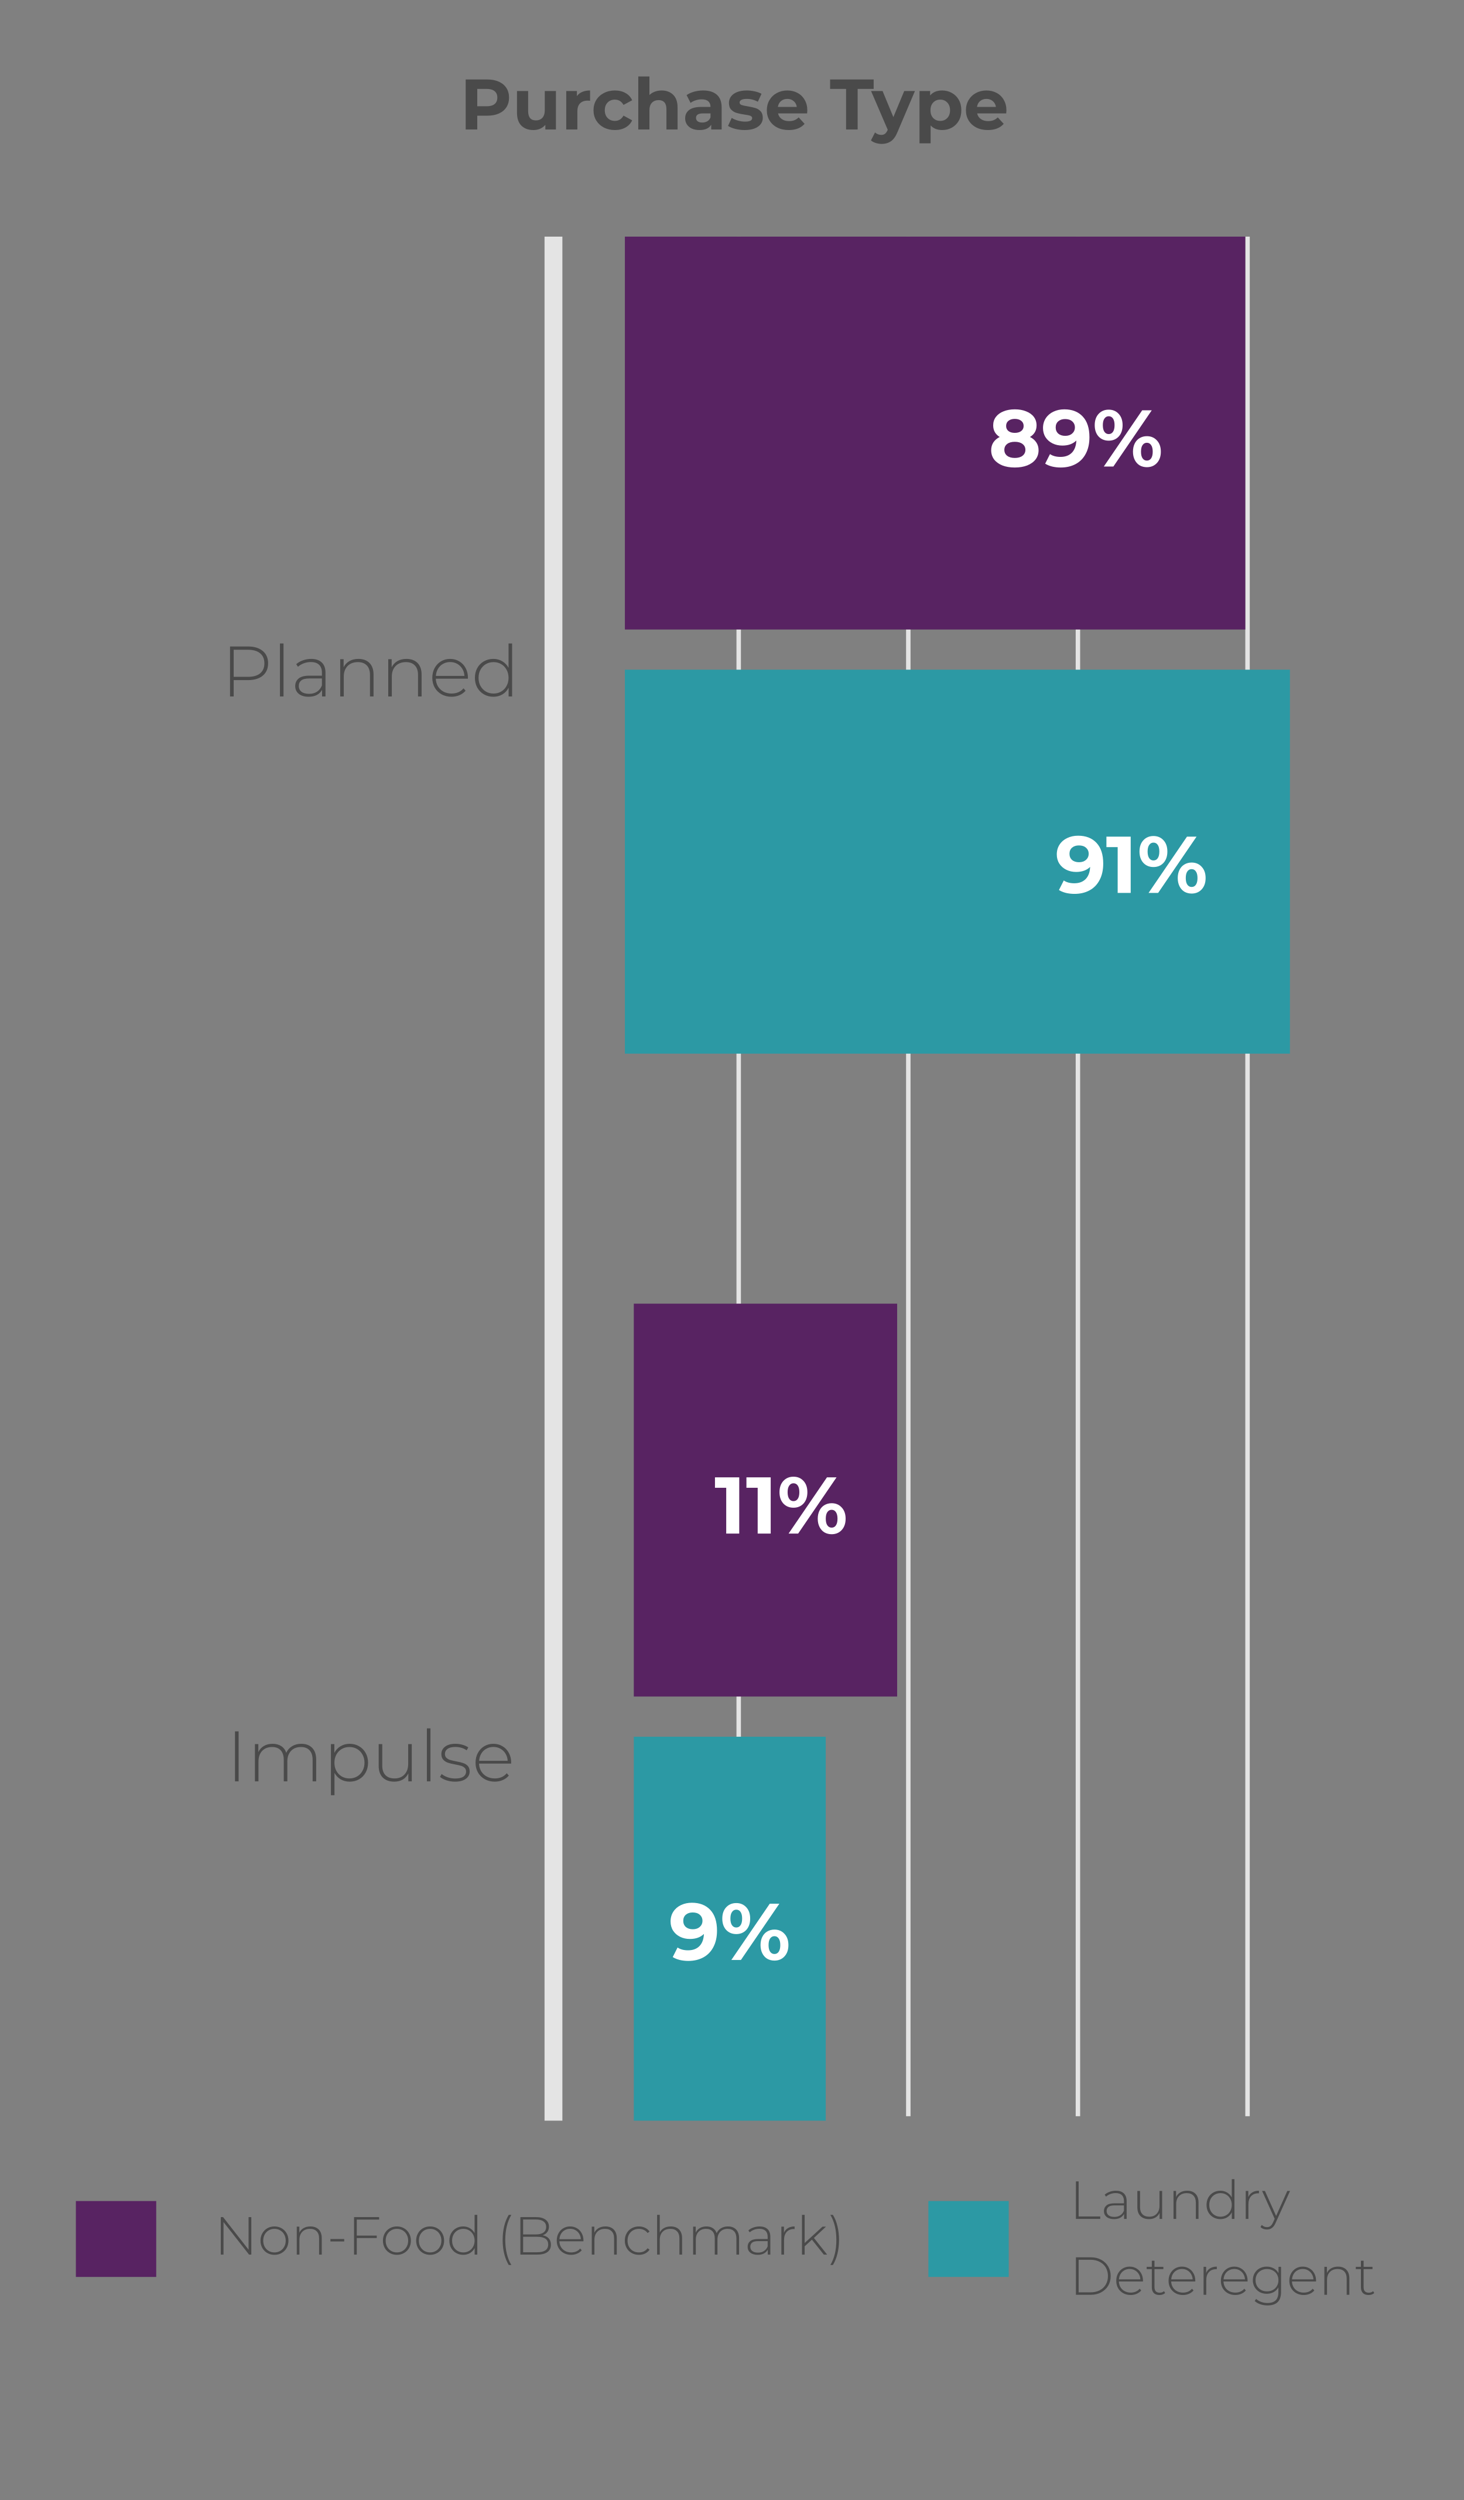 <svg width="328" height="560" viewBox="0 0 328 560" fill="none" xmlns="http://www.w3.org/2000/svg">
<rect x="0" y="0" width="328" height="560" fill="#808080" stroke="none"/>
<g clip-path="url(#clip0_28_340)">
<path d="M109.184 17.8C110.176 17.8 111.034 17.965 111.76 18.296C112.496 18.627 113.061 19.096 113.456 19.704C113.85 20.312 114.048 21.032 114.048 21.864C114.048 22.685 113.85 23.405 113.456 24.024C113.061 24.632 112.496 25.101 111.76 25.432C111.034 25.752 110.176 25.912 109.184 25.912H106.928V29H104.336V17.8H109.184ZM109.04 23.8C109.818 23.8 110.41 23.635 110.816 23.304C111.221 22.963 111.424 22.483 111.424 21.864C111.424 21.235 111.221 20.755 110.816 20.424C110.41 20.083 109.818 19.912 109.04 19.912H106.928V23.8H109.04ZM124.551 20.392V29H122.183V27.976C121.852 28.349 121.457 28.637 120.999 28.84C120.54 29.032 120.044 29.128 119.511 29.128C118.38 29.128 117.484 28.803 116.823 28.152C116.161 27.501 115.831 26.536 115.831 25.256V20.392H118.327V24.888C118.327 26.275 118.908 26.968 120.071 26.968C120.668 26.968 121.148 26.776 121.511 26.392C121.873 25.997 122.055 25.416 122.055 24.648V20.392H124.551ZM129.247 21.528C129.546 21.112 129.946 20.797 130.447 20.584C130.959 20.371 131.546 20.264 132.207 20.264V22.568C131.93 22.547 131.743 22.536 131.647 22.536C130.932 22.536 130.372 22.739 129.967 23.144C129.562 23.539 129.359 24.136 129.359 24.936V29H126.863V20.392H129.247V21.528ZM137.773 29.128C136.856 29.128 136.029 28.941 135.293 28.568C134.568 28.184 133.997 27.656 133.581 26.984C133.176 26.312 132.973 25.549 132.973 24.696C132.973 23.843 133.176 23.08 133.581 22.408C133.997 21.736 134.568 21.213 135.293 20.84C136.029 20.456 136.856 20.264 137.773 20.264C138.68 20.264 139.469 20.456 140.141 20.84C140.824 21.213 141.32 21.752 141.629 22.456L139.693 23.496C139.245 22.707 138.6 22.312 137.757 22.312C137.106 22.312 136.568 22.525 136.141 22.952C135.714 23.379 135.501 23.96 135.501 24.696C135.501 25.432 135.714 26.013 136.141 26.44C136.568 26.867 137.106 27.08 137.757 27.08C138.61 27.08 139.256 26.685 139.693 25.896L141.629 26.952C141.32 27.635 140.824 28.168 140.141 28.552C139.469 28.936 138.68 29.128 137.773 29.128ZM148.236 20.264C149.302 20.264 150.161 20.584 150.812 21.224C151.473 21.864 151.804 22.813 151.804 24.072V29H149.308V24.456C149.308 23.773 149.158 23.267 148.86 22.936C148.561 22.595 148.129 22.424 147.564 22.424C146.934 22.424 146.433 22.621 146.06 23.016C145.686 23.4 145.5 23.976 145.5 24.744V29H143.004V17.128H145.5V21.288C145.83 20.957 146.23 20.707 146.7 20.536C147.169 20.355 147.681 20.264 148.236 20.264ZM157.538 20.264C158.871 20.264 159.895 20.584 160.61 21.224C161.325 21.853 161.682 22.808 161.682 24.088V29H159.346V27.928C158.877 28.728 158.002 29.128 156.722 29.128C156.061 29.128 155.485 29.016 154.994 28.792C154.514 28.568 154.146 28.259 153.89 27.864C153.634 27.469 153.506 27.021 153.506 26.52C153.506 25.72 153.805 25.091 154.402 24.632C155.01 24.173 155.943 23.944 157.202 23.944H159.186C159.186 23.4 159.021 22.984 158.69 22.696C158.359 22.397 157.863 22.248 157.202 22.248C156.743 22.248 156.29 22.323 155.842 22.472C155.405 22.611 155.031 22.803 154.722 23.048L153.826 21.304C154.295 20.973 154.855 20.717 155.506 20.536C156.167 20.355 156.845 20.264 157.538 20.264ZM157.346 27.448C157.773 27.448 158.151 27.352 158.482 27.16C158.813 26.957 159.047 26.664 159.186 26.28V25.4H157.474C156.45 25.4 155.938 25.736 155.938 26.408C155.938 26.728 156.061 26.984 156.306 27.176C156.562 27.357 156.909 27.448 157.346 27.448ZM166.837 29.128C166.122 29.128 165.424 29.043 164.741 28.872C164.058 28.691 163.514 28.467 163.109 28.2L163.941 26.408C164.325 26.653 164.789 26.856 165.333 27.016C165.877 27.165 166.41 27.24 166.933 27.24C167.989 27.24 168.517 26.979 168.517 26.456C168.517 26.211 168.373 26.035 168.085 25.928C167.797 25.821 167.354 25.731 166.757 25.656C166.053 25.549 165.472 25.427 165.013 25.288C164.554 25.149 164.154 24.904 163.813 24.552C163.482 24.2 163.317 23.699 163.317 23.048C163.317 22.504 163.472 22.024 163.781 21.608C164.101 21.181 164.56 20.851 165.157 20.616C165.765 20.381 166.48 20.264 167.301 20.264C167.909 20.264 168.512 20.333 169.109 20.472C169.717 20.6 170.218 20.781 170.613 21.016L169.781 22.792C169.024 22.365 168.197 22.152 167.301 22.152C166.768 22.152 166.368 22.227 166.101 22.376C165.834 22.525 165.701 22.717 165.701 22.952C165.701 23.219 165.845 23.405 166.133 23.512C166.421 23.619 166.88 23.72 167.509 23.816C168.213 23.933 168.789 24.061 169.237 24.2C169.685 24.328 170.074 24.568 170.405 24.92C170.736 25.272 170.901 25.763 170.901 26.392C170.901 26.925 170.741 27.4 170.421 27.816C170.101 28.232 169.632 28.557 169.013 28.792C168.405 29.016 167.68 29.128 166.837 29.128ZM180.873 24.728C180.873 24.76 180.857 24.984 180.825 25.4H174.313C174.43 25.933 174.708 26.355 175.145 26.664C175.582 26.973 176.126 27.128 176.777 27.128C177.225 27.128 177.62 27.064 177.961 26.936C178.313 26.797 178.638 26.584 178.937 26.296L180.265 27.736C179.454 28.664 178.27 29.128 176.713 29.128C175.742 29.128 174.884 28.941 174.137 28.568C173.39 28.184 172.814 27.656 172.409 26.984C172.004 26.312 171.801 25.549 171.801 24.696C171.801 23.853 171.998 23.096 172.393 22.424C172.798 21.741 173.348 21.213 174.041 20.84C174.745 20.456 175.529 20.264 176.393 20.264C177.236 20.264 177.998 20.445 178.681 20.808C179.364 21.171 179.897 21.693 180.281 22.376C180.676 23.048 180.873 23.832 180.873 24.728ZM176.409 22.152C175.844 22.152 175.369 22.312 174.985 22.632C174.601 22.952 174.366 23.389 174.281 23.944H178.521C178.436 23.4 178.201 22.968 177.817 22.648C177.433 22.317 176.964 22.152 176.409 22.152ZM189.562 19.912H185.978V17.8H195.738V19.912H192.154V29H189.562V19.912ZM204.985 20.392L201.097 29.528C200.702 30.52 200.212 31.219 199.625 31.624C199.049 32.029 198.35 32.232 197.529 32.232C197.081 32.232 196.638 32.163 196.201 32.024C195.764 31.885 195.406 31.693 195.129 31.448L196.041 29.672C196.233 29.843 196.452 29.976 196.697 30.072C196.953 30.168 197.204 30.216 197.449 30.216C197.79 30.216 198.068 30.131 198.281 29.96C198.494 29.8 198.686 29.528 198.857 29.144L198.889 29.064L195.161 20.392H197.737L200.153 26.232L202.585 20.392H204.985ZM211.092 20.264C211.892 20.264 212.617 20.451 213.268 20.824C213.929 21.187 214.446 21.704 214.82 22.376C215.193 23.037 215.38 23.811 215.38 24.696C215.38 25.581 215.193 26.36 214.82 27.032C214.446 27.693 213.929 28.211 213.268 28.584C212.617 28.947 211.892 29.128 211.092 29.128C209.993 29.128 209.129 28.781 208.5 28.088V32.104H206.004V20.392H208.388V21.384C209.006 20.637 209.908 20.264 211.092 20.264ZM210.66 27.08C211.3 27.08 211.822 26.867 212.228 26.44C212.644 26.003 212.852 25.421 212.852 24.696C212.852 23.971 212.644 23.395 212.228 22.968C211.822 22.531 211.3 22.312 210.66 22.312C210.02 22.312 209.492 22.531 209.076 22.968C208.67 23.395 208.468 23.971 208.468 24.696C208.468 25.421 208.67 26.003 209.076 26.44C209.492 26.867 210.02 27.08 210.66 27.08ZM225.482 24.728C225.482 24.76 225.466 24.984 225.434 25.4H218.922C219.04 25.933 219.317 26.355 219.754 26.664C220.192 26.973 220.736 27.128 221.386 27.128C221.834 27.128 222.229 27.064 222.57 26.936C222.922 26.797 223.248 26.584 223.546 26.296L224.874 27.736C224.064 28.664 222.88 29.128 221.322 29.128C220.352 29.128 219.493 28.941 218.746 28.568C218 28.184 217.424 27.656 217.018 26.984C216.613 26.312 216.41 25.549 216.41 24.696C216.41 23.853 216.608 23.096 217.002 22.424C217.408 21.741 217.957 21.213 218.65 20.84C219.354 20.456 220.138 20.264 221.002 20.264C221.845 20.264 222.608 20.445 223.29 20.808C223.973 21.171 224.506 21.693 224.89 22.376C225.285 23.048 225.482 23.832 225.482 24.728ZM221.018 22.152C220.453 22.152 219.978 22.312 219.594 22.632C219.21 22.952 218.976 23.389 218.89 23.944H223.13C223.045 23.4 222.81 22.968 222.426 22.648C222.042 22.317 221.573 22.152 221.018 22.152Z" fill="#4A4A4A"/>
<path d="M55.554 144.8C56.962 144.8 58.066 145.136 58.866 145.808C59.666 146.469 60.066 147.392 60.066 148.576C60.066 149.749 59.666 150.672 58.866 151.344C58.066 152.005 56.962 152.336 55.554 152.336L52.354 152.336L52.354 156L51.538 156L51.538 144.8L55.554 144.8ZM55.554 151.6C56.749 151.6 57.661 151.339 58.29 150.816C58.919 150.293 59.234 149.547 59.234 148.576C59.234 147.605 58.919 146.859 58.29 146.336C57.661 145.803 56.749 145.536 55.554 145.536L52.354 145.536L52.354 151.6L55.554 151.6ZM62.719 144.128L63.519 144.128L63.519 156L62.719 156L62.719 144.128ZM69.707 147.584C70.742 147.584 71.537 147.851 72.091 148.384C72.646 148.907 72.923 149.68 72.923 150.704L72.923 156L72.155 156L72.155 154.512C71.889 155.003 71.499 155.387 70.987 155.664C70.475 155.931 69.862 156.064 69.147 156.064C68.219 156.064 67.483 155.845 66.939 155.408C66.406 154.971 66.139 154.395 66.139 153.68C66.139 152.987 66.385 152.427 66.875 152C67.377 151.563 68.171 151.344 69.259 151.344L72.123 151.344L72.123 150.672C72.123 149.893 71.91 149.301 71.483 148.896C71.067 148.491 70.454 148.288 69.643 148.288C69.089 148.288 68.555 148.384 68.043 148.576C67.542 148.768 67.115 149.024 66.763 149.344L66.363 148.768C66.779 148.395 67.281 148.107 67.867 147.904C68.454 147.691 69.067 147.584 69.707 147.584ZM69.259 155.408C69.953 155.408 70.539 155.248 71.019 154.928C71.51 154.608 71.878 154.144 72.123 153.536L72.123 151.968L69.275 151.968C68.454 151.968 67.857 152.117 67.483 152.416C67.121 152.715 66.939 153.125 66.939 153.648C66.939 154.192 67.142 154.624 67.547 154.944C67.953 155.253 68.523 155.408 69.259 155.408ZM80.299 147.584C81.345 147.584 82.171 147.888 82.779 148.496C83.387 149.104 83.691 149.979 83.691 151.12L83.691 156L82.891 156L82.891 151.184C82.891 150.245 82.651 149.531 82.171 149.04C81.702 148.549 81.041 148.304 80.187 148.304C79.206 148.304 78.433 148.597 77.867 149.184C77.302 149.771 77.019 150.56 77.019 151.552L77.019 156L76.219 156L76.219 147.648L76.987 147.648L76.987 149.456C77.275 148.869 77.702 148.411 78.267 148.08C78.843 147.749 79.521 147.584 80.299 147.584ZM91.065 147.584C92.11 147.584 92.937 147.888 93.545 148.496C94.153 149.104 94.457 149.979 94.457 151.12L94.457 156L93.657 156L93.657 151.184C93.657 150.245 93.417 149.531 92.937 149.04C92.468 148.549 91.806 148.304 90.953 148.304C89.972 148.304 89.198 148.597 88.633 149.184C88.068 149.771 87.785 150.56 87.785 151.552L87.785 156L86.985 156L86.985 147.648L87.753 147.648L87.753 149.456C88.041 148.869 88.468 148.411 89.033 148.08C89.609 147.749 90.286 147.584 91.065 147.584ZM104.822 152.016L97.638 152.016C97.66 152.667 97.825 153.248 98.134 153.76C98.444 154.261 98.86 154.651 99.382 154.928C99.916 155.205 100.513 155.344 101.174 155.344C101.718 155.344 102.22 155.248 102.678 155.056C103.148 154.853 103.537 154.56 103.846 154.176L104.31 154.704C103.948 155.141 103.489 155.477 102.934 155.712C102.39 155.947 101.798 156.064 101.158 156.064C100.326 156.064 99.585 155.883 98.934 155.52C98.284 155.157 97.772 154.656 97.398 154.016C97.036 153.376 96.854 152.645 96.854 151.824C96.854 151.013 97.025 150.288 97.366 149.648C97.718 148.997 98.198 148.491 98.806 148.128C99.414 147.765 100.097 147.584 100.854 147.584C101.612 147.584 102.289 147.765 102.886 148.128C103.494 148.48 103.969 148.976 104.31 149.616C104.662 150.256 104.838 150.981 104.838 151.792L104.822 152.016ZM100.854 148.288C100.268 148.288 99.74 148.421 99.27 148.688C98.801 148.944 98.422 149.312 98.134 149.792C97.857 150.261 97.697 150.795 97.654 151.392L104.054 151.392C104.022 150.795 103.862 150.261 103.574 149.792C103.286 149.323 102.908 148.955 102.438 148.688C101.969 148.421 101.441 148.288 100.854 148.288ZM114.737 144.128L114.737 156L113.953 156L113.953 154.032C113.623 154.683 113.159 155.184 112.561 155.536C111.964 155.888 111.287 156.064 110.529 156.064C109.751 156.064 109.047 155.883 108.417 155.52C107.788 155.157 107.292 154.656 106.929 154.016C106.577 153.376 106.401 152.645 106.401 151.824C106.401 151.003 106.577 150.272 106.929 149.632C107.292 148.981 107.788 148.48 108.417 148.128C109.047 147.765 109.751 147.584 110.529 147.584C111.276 147.584 111.943 147.76 112.529 148.112C113.127 148.464 113.596 148.955 113.937 149.584L113.937 144.128L114.737 144.128ZM110.577 155.344C111.217 155.344 111.788 155.195 112.289 154.896C112.801 154.597 113.201 154.181 113.489 153.648C113.788 153.115 113.937 152.507 113.937 151.824C113.937 151.141 113.788 150.533 113.489 150C113.201 149.467 112.801 149.051 112.289 148.752C111.788 148.453 111.217 148.304 110.577 148.304C109.937 148.304 109.361 148.453 108.849 148.752C108.348 149.051 107.948 149.467 107.649 150C107.361 150.533 107.217 151.141 107.217 151.824C107.217 152.507 107.361 153.115 107.649 153.648C107.948 154.181 108.348 154.597 108.849 154.896C109.361 155.195 109.937 155.344 110.577 155.344Z" fill="#4A4A4A"/>
<path d="M52.647 387.8L53.463 387.8L53.463 399L52.647 399L52.647 387.8ZM67.51 390.584C68.545 390.584 69.355 390.888 69.942 391.496C70.539 392.104 70.838 392.979 70.838 394.12L70.838 399L70.038 399L70.038 394.184C70.038 393.245 69.809 392.531 69.35 392.04C68.891 391.549 68.251 391.304 67.43 391.304C66.491 391.304 65.745 391.597 65.19 392.184C64.646 392.771 64.374 393.56 64.374 394.552L64.374 399L63.574 399L63.574 394.184C63.574 393.245 63.345 392.531 62.886 392.04C62.427 391.549 61.787 391.304 60.966 391.304C60.027 391.304 59.281 391.597 58.726 392.184C58.182 392.771 57.91 393.56 57.91 394.552L57.91 399L57.11 399L57.11 390.648L57.878 390.648L57.878 392.44C58.155 391.853 58.566 391.4 59.11 391.08C59.665 390.749 60.321 390.584 61.078 390.584C61.835 390.584 62.475 390.755 62.998 391.096C63.531 391.437 63.91 391.939 64.134 392.6C64.411 391.981 64.843 391.491 65.43 391.128C66.027 390.765 66.721 390.584 67.51 390.584ZM78.333 390.584C79.112 390.584 79.816 390.765 80.445 391.128C81.075 391.491 81.565 391.992 81.917 392.632C82.28 393.272 82.461 394.003 82.461 394.824C82.461 395.645 82.28 396.381 81.917 397.032C81.565 397.672 81.075 398.173 80.445 398.536C79.816 398.888 79.112 399.064 78.333 399.064C77.597 399.064 76.931 398.893 76.333 398.552C75.736 398.2 75.272 397.715 74.941 397.096L74.941 402.104L74.141 402.104L74.141 390.648L74.909 390.648L74.909 392.616C75.24 391.976 75.704 391.48 76.301 391.128C76.909 390.765 77.587 390.584 78.333 390.584ZM78.285 398.344C78.925 398.344 79.501 398.195 80.013 397.896C80.525 397.597 80.925 397.181 81.213 396.648C81.512 396.115 81.661 395.507 81.661 394.824C81.661 394.141 81.512 393.533 81.213 393C80.925 392.467 80.525 392.051 80.013 391.752C79.501 391.453 78.925 391.304 78.285 391.304C77.645 391.304 77.069 391.453 76.557 391.752C76.056 392.051 75.656 392.467 75.357 393C75.069 393.533 74.925 394.141 74.925 394.824C74.925 395.507 75.069 396.115 75.357 396.648C75.656 397.181 76.056 397.597 76.557 397.896C77.069 398.195 77.645 398.344 78.285 398.344ZM92.25 390.648L92.25 399L91.482 399L91.482 397.208C91.205 397.795 90.794 398.253 90.25 398.584C89.706 398.904 89.066 399.064 88.33 399.064C87.242 399.064 86.389 398.76 85.77 398.152C85.151 397.544 84.842 396.669 84.842 395.528L84.842 390.648L85.642 390.648L85.642 395.464C85.642 396.403 85.882 397.117 86.362 397.608C86.842 398.099 87.519 398.344 88.394 398.344C89.333 398.344 90.074 398.051 90.618 397.464C91.173 396.877 91.45 396.088 91.45 395.096L91.45 390.648L92.25 390.648ZM95.641 387.128L96.441 387.128L96.441 399L95.641 399L95.641 387.128ZM101.925 399.064C101.253 399.064 100.613 398.963 100.005 398.76C99.397 398.557 98.922 398.301 98.581 397.992L98.949 397.352C99.29 397.64 99.728 397.88 100.261 398.072C100.805 398.264 101.371 398.36 101.957 398.36C102.8 398.36 103.419 398.221 103.813 397.944C104.219 397.667 104.421 397.283 104.421 396.792C104.421 396.44 104.309 396.163 104.085 395.96C103.872 395.757 103.605 395.608 103.285 395.512C102.965 395.416 102.523 395.315 101.957 395.208C101.296 395.091 100.763 394.963 100.357 394.824C99.952 394.685 99.605 394.461 99.317 394.152C99.029 393.843 98.885 393.416 98.885 392.872C98.885 392.211 99.157 391.667 99.701 391.24C100.256 390.803 101.04 390.584 102.053 390.584C102.587 390.584 103.115 390.659 103.637 390.808C104.16 390.957 104.587 391.155 104.917 391.4L104.549 392.04C104.208 391.795 103.819 391.608 103.381 391.48C102.944 391.352 102.496 391.288 102.037 391.288C101.259 391.288 100.672 391.432 100.277 391.72C99.882 392.008 99.685 392.387 99.685 392.856C99.685 393.229 99.797 393.523 100.021 393.736C100.245 393.939 100.517 394.093 100.837 394.2C101.168 394.296 101.627 394.403 102.213 394.52C102.864 394.637 103.387 394.765 103.781 394.904C104.187 395.032 104.528 395.245 104.805 395.544C105.083 395.843 105.221 396.253 105.221 396.776C105.221 397.469 104.933 398.024 104.357 398.44C103.781 398.856 102.971 399.064 101.925 399.064ZM114.51 395.016L107.326 395.016C107.347 395.667 107.512 396.248 107.822 396.76C108.131 397.261 108.547 397.651 109.07 397.928C109.603 398.205 110.2 398.344 110.862 398.344C111.406 398.344 111.907 398.248 112.366 398.056C112.835 397.853 113.224 397.56 113.534 397.176L113.998 397.704C113.635 398.141 113.176 398.477 112.622 398.712C112.078 398.947 111.486 399.064 110.846 399.064C110.014 399.064 109.272 398.883 108.622 398.52C107.971 398.157 107.459 397.656 107.086 397.016C106.723 396.376 106.542 395.645 106.542 394.824C106.542 394.013 106.712 393.288 107.054 392.648C107.406 391.997 107.886 391.491 108.494 391.128C109.102 390.765 109.784 390.584 110.542 390.584C111.299 390.584 111.976 390.765 112.574 391.128C113.182 391.48 113.656 391.976 113.998 392.616C114.35 393.256 114.526 393.981 114.526 394.792L114.51 395.016ZM110.542 391.288C109.955 391.288 109.427 391.421 108.958 391.688C108.488 391.944 108.11 392.312 107.822 392.792C107.544 393.261 107.384 393.795 107.342 394.392L113.742 394.392C113.71 393.795 113.55 393.261 113.262 392.792C112.974 392.323 112.595 391.955 112.126 391.688C111.656 391.421 111.128 391.288 110.542 391.288Z" fill="#4A4A4A"/>
<line x1="241.5" y1="53" x2="241.5" y2="474" stroke="#E4E4E4"/>
<line x1="165.5" y1="53" x2="165.5" y2="474" stroke="#E4E4E4"/>
<line x1="279.5" y1="53" x2="279.5" y2="474" stroke="#E4E4E4"/>
<line x1="203.5" y1="53" x2="203.5" y2="474" stroke="#E4E4E4"/>
<line x1="124" y1="53" x2="124" y2="475" stroke="#E4E4E4" stroke-width="4"/>
<rect x="140" y="53" width="139" height="88" fill="#582362"/>
<rect x="140" y="150" width="149" height="86" fill="#2C99A4"/>
<path d="M230.76 97.876C231.384 98.188 231.858 98.596 232.182 99.1C232.518 99.604 232.686 100.186 232.686 100.846C232.686 101.626 232.464 102.31 232.02 102.898C231.576 103.474 230.952 103.924 230.148 104.248C229.344 104.56 228.414 104.716 227.358 104.716C226.302 104.716 225.372 104.56 224.568 104.248C223.776 103.924 223.158 103.474 222.714 102.898C222.282 102.31 222.066 101.626 222.066 100.846C222.066 100.186 222.228 99.604 222.552 99.1C222.888 98.596 223.362 98.188 223.974 97.876C223.506 97.588 223.146 97.228 222.894 96.796C222.642 96.352 222.516 95.848 222.516 95.284C222.516 94.552 222.72 93.916 223.128 93.376C223.536 92.836 224.106 92.422 224.838 92.134C225.57 91.834 226.41 91.684 227.358 91.684C228.318 91.684 229.164 91.834 229.896 92.134C230.64 92.422 231.216 92.836 231.624 93.376C232.032 93.916 232.236 94.552 232.236 95.284C232.236 95.848 232.11 96.352 231.858 96.796C231.606 97.228 231.24 97.588 230.76 97.876ZM227.358 93.826C226.77 93.826 226.296 93.97 225.936 94.258C225.588 94.534 225.414 94.918 225.414 95.41C225.414 95.89 225.588 96.268 225.936 96.544C226.284 96.82 226.758 96.958 227.358 96.958C227.958 96.958 228.438 96.82 228.798 96.544C229.158 96.268 229.338 95.89 229.338 95.41C229.338 94.918 229.158 94.534 228.798 94.258C228.438 93.97 227.958 93.826 227.358 93.826ZM227.358 102.574C228.09 102.574 228.666 102.412 229.086 102.088C229.518 101.752 229.734 101.308 229.734 100.756C229.734 100.204 229.518 99.766 229.086 99.442C228.666 99.118 228.09 98.956 227.358 98.956C226.638 98.956 226.068 99.118 225.648 99.442C225.228 99.766 225.018 100.204 225.018 100.756C225.018 101.32 225.228 101.764 225.648 102.088C226.068 102.412 226.638 102.574 227.358 102.574ZM238.448 91.684C240.212 91.684 241.592 92.224 242.588 93.304C243.584 94.372 244.082 95.914 244.082 97.93C244.082 99.358 243.812 100.582 243.272 101.602C242.744 102.622 241.994 103.396 241.022 103.924C240.05 104.452 238.928 104.716 237.656 104.716C236.984 104.716 236.342 104.644 235.73 104.5C235.118 104.344 234.596 104.128 234.164 103.852L235.244 101.71C235.856 102.13 236.642 102.34 237.602 102.34C238.67 102.34 239.516 102.028 240.14 101.404C240.764 100.768 241.1 99.856 241.148 98.668C240.392 99.424 239.348 99.802 238.016 99.802C237.212 99.802 236.48 99.64 235.82 99.316C235.16 98.992 234.638 98.536 234.254 97.948C233.87 97.348 233.678 96.658 233.678 95.878C233.678 95.038 233.888 94.3 234.308 93.664C234.728 93.028 235.298 92.542 236.018 92.206C236.75 91.858 237.56 91.684 238.448 91.684ZM238.664 97.624C239.3 97.624 239.816 97.45 240.212 97.102C240.62 96.742 240.824 96.286 240.824 95.734C240.824 95.182 240.626 94.732 240.23 94.384C239.846 94.036 239.312 93.862 238.628 93.862C238.004 93.862 237.494 94.03 237.098 94.366C236.714 94.702 236.522 95.158 236.522 95.734C236.522 96.31 236.714 96.772 237.098 97.12C237.494 97.456 238.016 97.624 238.664 97.624ZM248.397 98.704C247.473 98.704 246.717 98.392 246.129 97.768C245.553 97.132 245.265 96.286 245.265 95.23C245.265 94.174 245.553 93.334 246.129 92.71C246.717 92.074 247.473 91.756 248.397 91.756C249.321 91.756 250.071 92.074 250.647 92.71C251.223 93.334 251.511 94.174 251.511 95.23C251.511 96.286 251.223 97.132 250.647 97.768C250.071 98.392 249.321 98.704 248.397 98.704ZM255.903 91.9L258.045 91.9L249.441 104.5L247.299 104.5L255.903 91.9ZM248.397 97.228C248.805 97.228 249.123 97.06 249.351 96.724C249.591 96.388 249.711 95.89 249.711 95.23C249.711 94.57 249.591 94.072 249.351 93.736C249.123 93.4 248.805 93.232 248.397 93.232C248.001 93.232 247.683 93.406 247.443 93.754C247.203 94.09 247.083 94.582 247.083 95.23C247.083 95.878 247.203 96.376 247.443 96.724C247.683 97.06 248.001 97.228 248.397 97.228ZM256.947 104.644C256.347 104.644 255.807 104.506 255.327 104.23C254.859 103.942 254.493 103.534 254.229 103.006C253.965 102.478 253.833 101.866 253.833 101.17C253.833 100.474 253.965 99.862 254.229 99.334C254.493 98.806 254.859 98.404 255.327 98.128C255.807 97.84 256.347 97.696 256.947 97.696C257.871 97.696 258.621 98.014 259.197 98.65C259.785 99.274 260.079 100.114 260.079 101.17C260.079 102.226 259.785 103.072 259.197 103.708C258.621 104.332 257.871 104.644 256.947 104.644ZM256.947 103.168C257.355 103.168 257.673 103 257.901 102.664C258.141 102.316 258.261 101.818 258.261 101.17C258.261 100.522 258.141 100.03 257.901 99.694C257.673 99.346 257.355 99.172 256.947 99.172C256.551 99.172 256.233 99.34 255.993 99.676C255.753 100.012 255.633 100.51 255.633 101.17C255.633 101.83 255.753 102.328 255.993 102.664C256.233 103 256.551 103.168 256.947 103.168Z" fill="white"/>
<path d="M241.536 187.184C243.3 187.184 244.68 187.724 245.676 188.804C246.672 189.872 247.17 191.414 247.17 193.43C247.17 194.858 246.9 196.082 246.36 197.102C245.832 198.122 245.082 198.896 244.11 199.424C243.138 199.952 242.016 200.216 240.744 200.216C240.072 200.216 239.43 200.144 238.818 200C238.206 199.844 237.684 199.628 237.252 199.352L238.332 197.21C238.944 197.63 239.73 197.84 240.69 197.84C241.758 197.84 242.604 197.528 243.228 196.904C243.852 196.268 244.188 195.356 244.236 194.168C243.48 194.924 242.436 195.302 241.104 195.302C240.3 195.302 239.568 195.14 238.908 194.816C238.248 194.492 237.726 194.036 237.342 193.448C236.958 192.848 236.766 192.158 236.766 191.378C236.766 190.538 236.976 189.8 237.396 189.164C237.816 188.528 238.386 188.042 239.106 187.706C239.838 187.358 240.648 187.184 241.536 187.184ZM241.752 193.124C242.388 193.124 242.904 192.95 243.3 192.602C243.708 192.242 243.912 191.786 243.912 191.234C243.912 190.682 243.714 190.232 243.318 189.884C242.934 189.536 242.4 189.362 241.716 189.362C241.092 189.362 240.582 189.53 240.186 189.866C239.802 190.202 239.61 190.658 239.61 191.234C239.61 191.81 239.802 192.272 240.186 192.62C240.582 192.956 241.104 193.124 241.752 193.124ZM253.323 187.4L253.323 200L250.407 200L250.407 189.74L247.887 189.74L247.887 187.4L253.323 187.4ZM258.428 194.204C257.504 194.204 256.748 193.892 256.16 193.268C255.584 192.632 255.296 191.786 255.296 190.73C255.296 189.674 255.584 188.834 256.16 188.21C256.748 187.574 257.504 187.256 258.428 187.256C259.352 187.256 260.102 187.574 260.678 188.21C261.254 188.834 261.542 189.674 261.542 190.73C261.542 191.786 261.254 192.632 260.678 193.268C260.102 193.892 259.352 194.204 258.428 194.204ZM265.934 187.4L268.076 187.4L259.472 200L257.33 200L265.934 187.4ZM258.428 192.728C258.836 192.728 259.154 192.56 259.382 192.224C259.622 191.888 259.742 191.39 259.742 190.73C259.742 190.07 259.622 189.572 259.382 189.236C259.154 188.9 258.836 188.732 258.428 188.732C258.032 188.732 257.714 188.906 257.474 189.254C257.234 189.59 257.114 190.082 257.114 190.73C257.114 191.378 257.234 191.876 257.474 192.224C257.714 192.56 258.032 192.728 258.428 192.728ZM266.978 200.144C266.378 200.144 265.838 200.006 265.358 199.73C264.89 199.442 264.524 199.034 264.26 198.506C263.996 197.978 263.864 197.366 263.864 196.67C263.864 195.974 263.996 195.362 264.26 194.834C264.524 194.306 264.89 193.904 265.358 193.628C265.838 193.34 266.378 193.196 266.978 193.196C267.902 193.196 268.652 193.514 269.228 194.15C269.816 194.774 270.11 195.614 270.11 196.67C270.11 197.726 269.816 198.572 269.228 199.208C268.652 199.832 267.902 200.144 266.978 200.144ZM266.978 198.668C267.386 198.668 267.704 198.5 267.932 198.164C268.172 197.816 268.292 197.318 268.292 196.67C268.292 196.022 268.172 195.53 267.932 195.194C267.704 194.846 267.386 194.672 266.978 194.672C266.582 194.672 266.264 194.84 266.024 195.176C265.784 195.512 265.664 196.01 265.664 196.67C265.664 197.33 265.784 197.828 266.024 198.164C266.264 198.5 266.582 198.668 266.978 198.668Z" fill="white"/>
<rect x="142" y="292" width="59" height="88" fill="#582362"/>
<rect x="142" y="389" width="43" height="86" fill="#2C99A4"/>
<path d="M165.621 330.9L165.621 343.5L162.705 343.5L162.705 333.24L160.185 333.24L160.185 330.9L165.621 330.9ZM172.669 330.9L172.669 343.5L169.753 343.5L169.753 333.24L167.233 333.24L167.233 330.9L172.669 330.9ZM177.774 337.704C176.85 337.704 176.094 337.392 175.506 336.768C174.93 336.132 174.642 335.286 174.642 334.23C174.642 333.174 174.93 332.334 175.506 331.71C176.094 331.074 176.85 330.756 177.774 330.756C178.698 330.756 179.448 331.074 180.024 331.71C180.6 332.334 180.888 333.174 180.888 334.23C180.888 335.286 180.6 336.132 180.024 336.768C179.448 337.392 178.698 337.704 177.774 337.704ZM185.28 330.9L187.422 330.9L178.818 343.5L176.676 343.5L185.28 330.9ZM177.774 336.228C178.182 336.228 178.5 336.06 178.728 335.724C178.968 335.388 179.088 334.89 179.088 334.23C179.088 333.57 178.968 333.072 178.728 332.736C178.5 332.4 178.182 332.232 177.774 332.232C177.378 332.232 177.06 332.406 176.82 332.754C176.58 333.09 176.46 333.582 176.46 334.23C176.46 334.878 176.58 335.376 176.82 335.724C177.06 336.06 177.378 336.228 177.774 336.228ZM186.324 343.644C185.724 343.644 185.184 343.506 184.704 343.23C184.236 342.942 183.87 342.534 183.606 342.006C183.342 341.478 183.21 340.866 183.21 340.17C183.21 339.474 183.342 338.862 183.606 338.334C183.87 337.806 184.236 337.404 184.704 337.128C185.184 336.84 185.724 336.696 186.324 336.696C187.248 336.696 187.998 337.014 188.574 337.65C189.162 338.274 189.456 339.114 189.456 340.17C189.456 341.226 189.162 342.072 188.574 342.708C187.998 343.332 187.248 343.644 186.324 343.644ZM186.324 342.168C186.732 342.168 187.05 342 187.278 341.664C187.518 341.316 187.638 340.818 187.638 340.17C187.638 339.522 187.518 339.03 187.278 338.694C187.05 338.346 186.732 338.172 186.324 338.172C185.928 338.172 185.61 338.34 185.37 338.676C185.13 339.012 185.01 339.51 185.01 340.17C185.01 340.83 185.13 341.328 185.37 341.664C185.61 342 185.928 342.168 186.324 342.168Z" fill="white"/>
<path d="M155.007 426.184C156.771 426.184 158.151 426.724 159.147 427.804C160.143 428.872 160.641 430.414 160.641 432.43C160.641 433.858 160.371 435.082 159.831 436.102C159.303 437.122 158.553 437.896 157.581 438.424C156.609 438.952 155.487 439.216 154.215 439.216C153.543 439.216 152.901 439.144 152.289 439C151.677 438.844 151.155 438.628 150.723 438.352L151.803 436.21C152.415 436.63 153.201 436.84 154.161 436.84C155.229 436.84 156.075 436.528 156.699 435.904C157.323 435.268 157.659 434.356 157.707 433.168C156.951 433.924 155.907 434.302 154.575 434.302C153.771 434.302 153.039 434.14 152.379 433.816C151.719 433.492 151.197 433.036 150.813 432.448C150.429 431.848 150.237 431.158 150.237 430.378C150.237 429.538 150.447 428.8 150.867 428.164C151.287 427.528 151.857 427.042 152.577 426.706C153.309 426.358 154.119 426.184 155.007 426.184ZM155.223 432.124C155.859 432.124 156.375 431.95 156.771 431.602C157.179 431.242 157.383 430.786 157.383 430.234C157.383 429.682 157.185 429.232 156.789 428.884C156.405 428.536 155.871 428.362 155.187 428.362C154.563 428.362 154.053 428.53 153.657 428.866C153.273 429.202 153.081 429.658 153.081 430.234C153.081 430.81 153.273 431.272 153.657 431.62C154.053 431.956 154.575 432.124 155.223 432.124ZM164.956 433.204C164.032 433.204 163.276 432.892 162.688 432.268C162.112 431.632 161.824 430.786 161.824 429.73C161.824 428.674 162.112 427.834 162.688 427.21C163.276 426.574 164.032 426.256 164.956 426.256C165.88 426.256 166.63 426.574 167.206 427.21C167.782 427.834 168.07 428.674 168.07 429.73C168.07 430.786 167.782 431.632 167.206 432.268C166.63 432.892 165.88 433.204 164.956 433.204ZM172.462 426.4H174.604L166 439H163.858L172.462 426.4ZM164.956 431.728C165.364 431.728 165.682 431.56 165.91 431.224C166.15 430.888 166.27 430.39 166.27 429.73C166.27 429.07 166.15 428.572 165.91 428.236C165.682 427.9 165.364 427.732 164.956 427.732C164.56 427.732 164.242 427.906 164.002 428.254C163.762 428.59 163.642 429.082 163.642 429.73C163.642 430.378 163.762 430.876 164.002 431.224C164.242 431.56 164.56 431.728 164.956 431.728ZM173.506 439.144C172.906 439.144 172.366 439.006 171.886 438.73C171.418 438.442 171.052 438.034 170.788 437.506C170.524 436.978 170.392 436.366 170.392 435.67C170.392 434.974 170.524 434.362 170.788 433.834C171.052 433.306 171.418 432.904 171.886 432.628C172.366 432.34 172.906 432.196 173.506 432.196C174.43 432.196 175.18 432.514 175.756 433.15C176.344 433.774 176.638 434.614 176.638 435.67C176.638 436.726 176.344 437.572 175.756 438.208C175.18 438.832 174.43 439.144 173.506 439.144ZM173.506 437.668C173.914 437.668 174.232 437.5 174.46 437.164C174.7 436.816 174.82 436.318 174.82 435.67C174.82 435.022 174.7 434.53 174.46 434.194C174.232 433.846 173.914 433.672 173.506 433.672C173.11 433.672 172.792 433.84 172.552 434.176C172.312 434.512 172.192 435.01 172.192 435.67C172.192 436.33 172.312 436.828 172.552 437.164C172.792 437.5 173.11 437.668 173.506 437.668Z" fill="white"/>
<path d="M241.053 488.6H241.665V496.448H246.501V497H241.053V488.6ZM250.005 490.688C250.781 490.688 251.377 490.888 251.793 491.288C252.209 491.68 252.417 492.26 252.417 493.028V497H251.841V495.884C251.641 496.252 251.349 496.54 250.965 496.748C250.581 496.948 250.121 497.048 249.585 497.048C248.889 497.048 248.337 496.884 247.929 496.556C247.529 496.228 247.329 495.796 247.329 495.26C247.329 494.74 247.513 494.32 247.881 494C248.257 493.672 248.853 493.508 249.669 493.508H251.817V493.004C251.817 492.42 251.657 491.976 251.337 491.672C251.025 491.368 250.565 491.216 249.957 491.216C249.541 491.216 249.141 491.288 248.757 491.432C248.381 491.576 248.061 491.768 247.797 492.008L247.497 491.576C247.809 491.296 248.185 491.08 248.625 490.928C249.065 490.768 249.525 490.688 250.005 490.688ZM249.669 496.556C250.189 496.556 250.629 496.436 250.989 496.196C251.357 495.956 251.633 495.608 251.817 495.152V493.976H249.681C249.065 493.976 248.617 494.088 248.337 494.312C248.065 494.536 247.929 494.844 247.929 495.236C247.929 495.644 248.081 495.968 248.385 496.208C248.689 496.44 249.117 496.556 249.669 496.556ZM260.373 490.736V497H259.797V495.656C259.589 496.096 259.281 496.44 258.873 496.688C258.465 496.928 257.985 497.048 257.433 497.048C256.617 497.048 255.977 496.82 255.513 496.364C255.049 495.908 254.817 495.252 254.817 494.396V490.736H255.417V494.348C255.417 495.052 255.597 495.588 255.957 495.956C256.317 496.324 256.825 496.508 257.481 496.508C258.185 496.508 258.741 496.288 259.149 495.848C259.565 495.408 259.773 494.816 259.773 494.072V490.736H260.373ZM265.976 490.688C266.76 490.688 267.38 490.916 267.836 491.372C268.292 491.828 268.52 492.484 268.52 493.34V497H267.92V493.388C267.92 492.684 267.74 492.148 267.38 491.78C267.028 491.412 266.532 491.228 265.892 491.228C265.156 491.228 264.576 491.448 264.152 491.888C263.728 492.328 263.516 492.92 263.516 493.664V497H262.916V490.736H263.492V492.092C263.708 491.652 264.028 491.308 264.452 491.06C264.884 490.812 265.392 490.688 265.976 490.688ZM276.57 488.096V497H275.982V495.524C275.734 496.012 275.386 496.388 274.938 496.652C274.49 496.916 273.982 497.048 273.414 497.048C272.83 497.048 272.302 496.912 271.83 496.64C271.358 496.368 270.986 495.992 270.714 495.512C270.45 495.032 270.318 494.484 270.318 493.868C270.318 493.252 270.45 492.704 270.714 492.224C270.986 491.736 271.358 491.36 271.83 491.096C272.302 490.824 272.83 490.688 273.414 490.688C273.974 490.688 274.474 490.82 274.914 491.084C275.362 491.348 275.714 491.716 275.97 492.188V488.096H276.57ZM273.45 496.508C273.93 496.508 274.358 496.396 274.734 496.172C275.118 495.948 275.418 495.636 275.634 495.236C275.858 494.836 275.97 494.38 275.97 493.868C275.97 493.356 275.858 492.9 275.634 492.5C275.418 492.1 275.118 491.788 274.734 491.564C274.358 491.34 273.93 491.228 273.45 491.228C272.97 491.228 272.538 491.34 272.154 491.564C271.778 491.788 271.478 492.1 271.254 492.5C271.038 492.9 270.93 493.356 270.93 493.868C270.93 494.38 271.038 494.836 271.254 495.236C271.478 495.636 271.778 495.948 272.154 496.172C272.538 496.396 272.97 496.508 273.45 496.508ZM279.676 492.104C279.868 491.648 280.168 491.3 280.576 491.06C280.984 490.812 281.48 490.688 282.064 490.688V491.276L281.92 491.264C281.224 491.264 280.68 491.484 280.288 491.924C279.896 492.356 279.7 492.96 279.7 493.736V497H279.1V490.736H279.676V492.104ZM289.026 490.736L285.81 497.852C285.57 498.404 285.29 498.796 284.97 499.028C284.658 499.26 284.286 499.376 283.854 499.376C283.566 499.376 283.294 499.328 283.038 499.232C282.79 499.136 282.578 498.996 282.402 498.812L282.702 498.356C283.022 498.684 283.41 498.848 283.866 498.848C284.17 498.848 284.43 498.764 284.646 498.596C284.862 498.428 285.062 498.14 285.246 497.732L285.582 496.976L282.762 490.736H283.398L285.906 496.34L288.414 490.736H289.026ZM241.053 505.6H244.377C245.249 505.6 246.021 505.78 246.693 506.14C247.373 506.5 247.901 507 248.277 507.64C248.653 508.272 248.841 508.992 248.841 509.8C248.841 510.608 248.653 511.332 248.277 511.972C247.901 512.604 247.373 513.1 246.693 513.46C246.021 513.82 245.249 514 244.377 514H241.053V505.6ZM244.329 513.448C245.105 513.448 245.789 513.296 246.381 512.992C246.973 512.68 247.429 512.248 247.749 511.696C248.069 511.144 248.229 510.512 248.229 509.8C248.229 509.088 248.069 508.456 247.749 507.904C247.429 507.352 246.973 506.924 246.381 506.62C245.789 506.308 245.105 506.152 244.329 506.152H241.665V513.448H244.329ZM256.067 511.012H250.679C250.695 511.5 250.819 511.936 251.051 512.32C251.283 512.696 251.595 512.988 251.987 513.196C252.387 513.404 252.835 513.508 253.331 513.508C253.739 513.508 254.115 513.436 254.459 513.292C254.811 513.14 255.103 512.92 255.335 512.632L255.683 513.028C255.411 513.356 255.067 513.608 254.651 513.784C254.243 513.96 253.799 514.048 253.319 514.048C252.695 514.048 252.139 513.912 251.651 513.64C251.163 513.368 250.779 512.992 250.499 512.512C250.227 512.032 250.091 511.484 250.091 510.868C250.091 510.26 250.219 509.716 250.475 509.236C250.739 508.748 251.099 508.368 251.555 508.096C252.011 507.824 252.523 507.688 253.091 507.688C253.659 507.688 254.167 507.824 254.615 508.096C255.071 508.36 255.427 508.732 255.683 509.212C255.947 509.692 256.079 510.236 256.079 510.844L256.067 511.012ZM253.091 508.216C252.651 508.216 252.255 508.316 251.903 508.516C251.551 508.708 251.267 508.984 251.051 509.344C250.843 509.696 250.723 510.096 250.691 510.544H255.491C255.467 510.096 255.347 509.696 255.131 509.344C254.915 508.992 254.631 508.716 254.279 508.516C253.927 508.316 253.531 508.216 253.091 508.216ZM261.044 513.604C260.892 513.748 260.7 513.86 260.468 513.94C260.244 514.012 260.008 514.048 259.76 514.048C259.216 514.048 258.796 513.9 258.5 513.604C258.204 513.3 258.056 512.88 258.056 512.344V508.252H256.904V507.736H258.056V506.368H258.656V507.736H260.648V508.252H258.656V512.284C258.656 512.692 258.752 513.004 258.944 513.22C259.144 513.428 259.436 513.532 259.82 513.532C260.212 513.532 260.536 513.416 260.792 513.184L261.044 513.604ZM267.786 511.012H262.398C262.414 511.5 262.538 511.936 262.77 512.32C263.002 512.696 263.314 512.988 263.706 513.196C264.106 513.404 264.554 513.508 265.05 513.508C265.458 513.508 265.834 513.436 266.178 513.292C266.53 513.14 266.822 512.92 267.054 512.632L267.402 513.028C267.13 513.356 266.786 513.608 266.37 513.784C265.962 513.96 265.518 514.048 265.038 514.048C264.414 514.048 263.858 513.912 263.37 513.64C262.882 513.368 262.498 512.992 262.218 512.512C261.946 512.032 261.81 511.484 261.81 510.868C261.81 510.26 261.938 509.716 262.194 509.236C262.458 508.748 262.818 508.368 263.274 508.096C263.73 507.824 264.242 507.688 264.81 507.688C265.378 507.688 265.886 507.824 266.334 508.096C266.79 508.36 267.146 508.732 267.402 509.212C267.666 509.692 267.798 510.236 267.798 510.844L267.786 511.012ZM264.81 508.216C264.37 508.216 263.974 508.316 263.622 508.516C263.27 508.708 262.986 508.984 262.77 509.344C262.562 509.696 262.442 510.096 262.41 510.544H267.21C267.186 510.096 267.066 509.696 266.85 509.344C266.634 508.992 266.35 508.716 265.998 508.516C265.646 508.316 265.25 508.216 264.81 508.216ZM270.23 509.104C270.422 508.648 270.722 508.3 271.13 508.06C271.538 507.812 272.034 507.688 272.618 507.688V508.276L272.474 508.264C271.778 508.264 271.234 508.484 270.842 508.924C270.45 509.356 270.254 509.96 270.254 510.736V514H269.654V507.736H270.23V509.104ZM279.505 511.012H274.117C274.133 511.5 274.257 511.936 274.489 512.32C274.721 512.696 275.033 512.988 275.425 513.196C275.825 513.404 276.273 513.508 276.769 513.508C277.177 513.508 277.553 513.436 277.897 513.292C278.249 513.14 278.541 512.92 278.773 512.632L279.121 513.028C278.849 513.356 278.505 513.608 278.089 513.784C277.681 513.96 277.237 514.048 276.757 514.048C276.133 514.048 275.577 513.912 275.089 513.64C274.601 513.368 274.217 512.992 273.937 512.512C273.665 512.032 273.529 511.484 273.529 510.868C273.529 510.26 273.657 509.716 273.913 509.236C274.177 508.748 274.537 508.368 274.993 508.096C275.449 507.824 275.961 507.688 276.529 507.688C277.097 507.688 277.605 507.824 278.053 508.096C278.509 508.36 278.865 508.732 279.121 509.212C279.385 509.692 279.517 510.236 279.517 510.844L279.505 511.012ZM276.529 508.216C276.089 508.216 275.693 508.316 275.341 508.516C274.989 508.708 274.705 508.984 274.489 509.344C274.281 509.696 274.161 510.096 274.129 510.544H278.929C278.905 510.096 278.785 509.696 278.569 509.344C278.353 508.992 278.069 508.716 277.717 508.516C277.365 508.316 276.969 508.216 276.529 508.216ZM287.013 507.736V513.328C287.013 514.368 286.761 515.136 286.257 515.632C285.753 516.128 284.993 516.376 283.977 516.376C283.401 516.376 282.857 516.288 282.345 516.112C281.833 515.936 281.421 515.692 281.109 515.38L281.433 514.924C281.745 515.212 282.121 515.436 282.561 515.596C283.001 515.756 283.469 515.836 283.965 515.836C284.797 515.836 285.413 515.636 285.813 515.236C286.213 514.844 286.413 514.232 286.413 513.4V512.344C286.157 512.8 285.801 513.152 285.345 513.4C284.889 513.648 284.377 513.772 283.809 513.772C283.225 513.772 282.693 513.644 282.213 513.388C281.741 513.124 281.369 512.76 281.097 512.296C280.825 511.832 280.689 511.308 280.689 510.724C280.689 510.14 280.825 509.616 281.097 509.152C281.369 508.688 281.741 508.328 282.213 508.072C282.693 507.816 283.225 507.688 283.809 507.688C284.385 507.688 284.905 507.816 285.369 508.072C285.833 508.328 286.189 508.688 286.437 509.152V507.736H287.013ZM283.857 513.232C284.345 513.232 284.785 513.128 285.177 512.92C285.569 512.704 285.873 512.408 286.089 512.032C286.313 511.648 286.425 511.212 286.425 510.724C286.425 510.236 286.313 509.804 286.089 509.428C285.873 509.052 285.569 508.76 285.177 508.552C284.785 508.336 284.345 508.228 283.857 508.228C283.369 508.228 282.929 508.336 282.537 508.552C282.153 508.76 281.849 509.052 281.625 509.428C281.409 509.804 281.301 510.236 281.301 510.724C281.301 511.212 281.409 511.648 281.625 512.032C281.849 512.408 282.153 512.704 282.537 512.92C282.929 513.128 283.369 513.232 283.857 513.232ZM294.845 511.012H289.457C289.473 511.5 289.597 511.936 289.829 512.32C290.061 512.696 290.373 512.988 290.765 513.196C291.165 513.404 291.613 513.508 292.109 513.508C292.517 513.508 292.893 513.436 293.237 513.292C293.589 513.14 293.881 512.92 294.113 512.632L294.461 513.028C294.189 513.356 293.845 513.608 293.429 513.784C293.021 513.96 292.577 514.048 292.097 514.048C291.473 514.048 290.917 513.912 290.429 513.64C289.941 513.368 289.557 512.992 289.277 512.512C289.005 512.032 288.869 511.484 288.869 510.868C288.869 510.26 288.997 509.716 289.253 509.236C289.517 508.748 289.877 508.368 290.333 508.096C290.789 507.824 291.301 507.688 291.869 507.688C292.437 507.688 292.945 507.824 293.393 508.096C293.849 508.36 294.205 508.732 294.461 509.212C294.725 509.692 294.857 510.236 294.857 510.844L294.845 511.012ZM291.869 508.216C291.429 508.216 291.033 508.316 290.681 508.516C290.329 508.708 290.045 508.984 289.829 509.344C289.621 509.696 289.501 510.096 289.469 510.544H294.269C294.245 510.096 294.125 509.696 293.909 509.344C293.693 508.992 293.409 508.716 293.057 508.516C292.705 508.316 292.309 508.216 291.869 508.216ZM299.773 507.688C300.557 507.688 301.177 507.916 301.633 508.372C302.089 508.828 302.317 509.484 302.317 510.34V514H301.717V510.388C301.717 509.684 301.537 509.148 301.177 508.78C300.825 508.412 300.329 508.228 299.689 508.228C298.953 508.228 298.373 508.448 297.949 508.888C297.525 509.328 297.313 509.92 297.313 510.664V514H296.713V507.736H297.289V509.092C297.505 508.652 297.825 508.308 298.249 508.06C298.681 507.812 299.189 507.688 299.773 507.688ZM307.895 513.604C307.743 513.748 307.551 513.86 307.319 513.94C307.095 514.012 306.859 514.048 306.611 514.048C306.067 514.048 305.647 513.9 305.351 513.604C305.055 513.3 304.907 512.88 304.907 512.344V508.252H303.755V507.736H304.907V506.368H305.507V507.736H307.499V508.252H305.507V512.284C305.507 512.692 305.603 513.004 305.795 513.22C305.995 513.428 306.287 513.532 306.671 513.532C307.063 513.532 307.387 513.416 307.643 513.184L307.895 513.604Z" fill="#4A4A4A"/>
<path d="M56.304 496.6V505H55.8L50.076 497.704V505H49.464V496.6H49.98L55.692 503.896V496.6H56.304ZM61.493 505.048C60.901 505.048 60.365 504.912 59.885 504.64C59.413 504.368 59.041 503.992 58.769 503.512C58.497 503.024 58.361 502.476 58.361 501.868C58.361 501.26 58.497 500.716 58.769 500.236C59.041 499.748 59.413 499.368 59.885 499.096C60.365 498.824 60.901 498.688 61.493 498.688C62.085 498.688 62.617 498.824 63.089 499.096C63.569 499.368 63.945 499.748 64.217 500.236C64.489 500.716 64.625 501.26 64.625 501.868C64.625 502.476 64.489 503.024 64.217 503.512C63.945 503.992 63.569 504.368 63.089 504.64C62.617 504.912 62.085 505.048 61.493 505.048ZM61.493 504.508C61.973 504.508 62.401 504.396 62.777 504.172C63.161 503.948 63.461 503.636 63.677 503.236C63.901 502.836 64.013 502.38 64.013 501.868C64.013 501.356 63.901 500.9 63.677 500.5C63.461 500.1 63.161 499.788 62.777 499.564C62.401 499.34 61.973 499.228 61.493 499.228C61.013 499.228 60.581 499.34 60.197 499.564C59.821 499.788 59.521 500.1 59.297 500.5C59.081 500.9 58.973 501.356 58.973 501.868C58.973 502.38 59.081 502.836 59.297 503.236C59.521 503.636 59.821 503.948 60.197 504.172C60.581 504.396 61.013 504.508 61.493 504.508ZM69.547 498.688C70.331 498.688 70.951 498.916 71.407 499.372C71.863 499.828 72.091 500.484 72.091 501.34V505H71.491V501.388C71.491 500.684 71.311 500.148 70.951 499.78C70.599 499.412 70.103 499.228 69.463 499.228C68.727 499.228 68.147 499.448 67.723 499.888C67.299 500.328 67.087 500.92 67.087 501.664V505H66.487V498.736H67.063V500.092C67.279 499.652 67.599 499.308 68.023 499.06C68.455 498.812 68.963 498.688 69.547 498.688ZM74.033 501.508H77.117V502.048H74.033V501.508ZM79.935 497.152V500.74H84.411V501.292H79.935V505H79.323V496.6H84.939V497.152H79.935ZM88.927 505.048C88.335 505.048 87.799 504.912 87.319 504.64C86.847 504.368 86.475 503.992 86.203 503.512C85.931 503.024 85.795 502.476 85.795 501.868C85.795 501.26 85.931 500.716 86.203 500.236C86.475 499.748 86.847 499.368 87.319 499.096C87.799 498.824 88.335 498.688 88.927 498.688C89.519 498.688 90.051 498.824 90.523 499.096C91.003 499.368 91.379 499.748 91.651 500.236C91.923 500.716 92.059 501.26 92.059 501.868C92.059 502.476 91.923 503.024 91.651 503.512C91.379 503.992 91.003 504.368 90.523 504.64C90.051 504.912 89.519 505.048 88.927 505.048ZM88.927 504.508C89.407 504.508 89.835 504.396 90.211 504.172C90.595 503.948 90.895 503.636 91.111 503.236C91.335 502.836 91.447 502.38 91.447 501.868C91.447 501.356 91.335 500.9 91.111 500.5C90.895 500.1 90.595 499.788 90.211 499.564C89.835 499.34 89.407 499.228 88.927 499.228C88.447 499.228 88.015 499.34 87.631 499.564C87.255 499.788 86.955 500.1 86.731 500.5C86.515 500.9 86.407 501.356 86.407 501.868C86.407 502.38 86.515 502.836 86.731 503.236C86.955 503.636 87.255 503.948 87.631 504.172C88.015 504.396 88.447 504.508 88.927 504.508ZM96.368 505.048C95.776 505.048 95.24 504.912 94.76 504.64C94.288 504.368 93.916 503.992 93.644 503.512C93.372 503.024 93.236 502.476 93.236 501.868C93.236 501.26 93.372 500.716 93.644 500.236C93.916 499.748 94.288 499.368 94.76 499.096C95.24 498.824 95.776 498.688 96.368 498.688C96.96 498.688 97.492 498.824 97.964 499.096C98.444 499.368 98.82 499.748 99.092 500.236C99.364 500.716 99.5 501.26 99.5 501.868C99.5 502.476 99.364 503.024 99.092 503.512C98.82 503.992 98.444 504.368 97.964 504.64C97.492 504.912 96.96 505.048 96.368 505.048ZM96.368 504.508C96.848 504.508 97.276 504.396 97.652 504.172C98.036 503.948 98.336 503.636 98.552 503.236C98.776 502.836 98.888 502.38 98.888 501.868C98.888 501.356 98.776 500.9 98.552 500.5C98.336 500.1 98.036 499.788 97.652 499.564C97.276 499.34 96.848 499.228 96.368 499.228C95.888 499.228 95.456 499.34 95.072 499.564C94.696 499.788 94.396 500.1 94.172 500.5C93.956 500.9 93.848 501.356 93.848 501.868C93.848 502.38 93.956 502.836 94.172 503.236C94.396 503.636 94.696 503.948 95.072 504.172C95.456 504.396 95.888 504.508 96.368 504.508ZM106.93 496.096V505H106.342V503.524C106.094 504.012 105.746 504.388 105.298 504.652C104.85 504.916 104.342 505.048 103.774 505.048C103.19 505.048 102.662 504.912 102.19 504.64C101.718 504.368 101.346 503.992 101.074 503.512C100.81 503.032 100.678 502.484 100.678 501.868C100.678 501.252 100.81 500.704 101.074 500.224C101.346 499.736 101.718 499.36 102.19 499.096C102.662 498.824 103.19 498.688 103.774 498.688C104.334 498.688 104.834 498.82 105.274 499.084C105.722 499.348 106.074 499.716 106.33 500.188V496.096H106.93ZM103.81 504.508C104.29 504.508 104.718 504.396 105.094 504.172C105.478 503.948 105.778 503.636 105.994 503.236C106.218 502.836 106.33 502.38 106.33 501.868C106.33 501.356 106.218 500.9 105.994 500.5C105.778 500.1 105.478 499.788 105.094 499.564C104.718 499.34 104.29 499.228 103.81 499.228C103.33 499.228 102.898 499.34 102.514 499.564C102.138 499.788 101.838 500.1 101.614 500.5C101.398 500.9 101.29 501.356 101.29 501.868C101.29 502.38 101.398 502.836 101.614 503.236C101.838 503.636 102.138 503.948 102.514 504.172C102.898 504.396 103.33 504.508 103.81 504.508ZM113.982 507.328C113.542 506.592 113.202 505.748 112.962 504.796C112.73 503.844 112.614 502.816 112.614 501.712C112.614 500.608 112.73 499.576 112.962 498.616C113.202 497.648 113.542 496.808 113.982 496.096H114.558C113.654 497.64 113.202 499.512 113.202 501.712C113.202 503.912 113.654 505.784 114.558 507.328H113.982ZM121.581 500.668C122.181 500.78 122.637 501.016 122.949 501.376C123.269 501.736 123.429 502.204 123.429 502.78C123.429 503.492 123.169 504.04 122.649 504.424C122.129 504.808 121.357 505 120.333 505H116.589V496.6H120.093C121.005 496.6 121.713 496.788 122.217 497.164C122.729 497.532 122.985 498.06 122.985 498.748C122.985 499.228 122.857 499.632 122.601 499.96C122.353 500.288 122.013 500.524 121.581 500.668ZM117.201 497.128V500.476H120.069C120.805 500.476 121.369 500.336 121.761 500.056C122.161 499.768 122.361 499.348 122.361 498.796C122.361 498.252 122.161 497.84 121.761 497.56C121.369 497.272 120.805 497.128 120.069 497.128H117.201ZM120.333 504.472C121.149 504.472 121.765 504.332 122.181 504.052C122.605 503.764 122.817 503.324 122.817 502.732C122.817 502.14 122.605 501.704 122.181 501.424C121.765 501.144 121.149 501.004 120.333 501.004H117.201V504.472H120.333ZM130.712 502.012H125.324C125.34 502.5 125.464 502.936 125.696 503.32C125.928 503.696 126.24 503.988 126.632 504.196C127.032 504.404 127.48 504.508 127.976 504.508C128.384 504.508 128.76 504.436 129.104 504.292C129.456 504.14 129.748 503.92 129.98 503.632L130.328 504.028C130.056 504.356 129.712 504.608 129.296 504.784C128.888 504.96 128.444 505.048 127.964 505.048C127.34 505.048 126.784 504.912 126.296 504.64C125.808 504.368 125.424 503.992 125.144 503.512C124.872 503.032 124.736 502.484 124.736 501.868C124.736 501.26 124.864 500.716 125.12 500.236C125.384 499.748 125.744 499.368 126.2 499.096C126.656 498.824 127.168 498.688 127.736 498.688C128.304 498.688 128.812 498.824 129.26 499.096C129.716 499.36 130.072 499.732 130.328 500.212C130.592 500.692 130.724 501.236 130.724 501.844L130.712 502.012ZM127.736 499.216C127.296 499.216 126.9 499.316 126.548 499.516C126.196 499.708 125.912 499.984 125.696 500.344C125.488 500.696 125.368 501.096 125.336 501.544H130.136C130.112 501.096 129.992 500.696 129.776 500.344C129.56 499.992 129.276 499.716 128.924 499.516C128.572 499.316 128.176 499.216 127.736 499.216ZM135.641 498.688C136.425 498.688 137.045 498.916 137.501 499.372C137.957 499.828 138.185 500.484 138.185 501.34V505H137.585V501.388C137.585 500.684 137.405 500.148 137.045 499.78C136.693 499.412 136.197 499.228 135.557 499.228C134.821 499.228 134.241 499.448 133.817 499.888C133.393 500.328 133.181 500.92 133.181 501.664V505H132.581V498.736H133.157V500.092C133.373 499.652 133.693 499.308 134.117 499.06C134.549 498.812 135.057 498.688 135.641 498.688ZM143.151 505.048C142.543 505.048 141.999 504.912 141.519 504.64C141.039 504.368 140.663 503.992 140.391 503.512C140.119 503.024 139.983 502.476 139.983 501.868C139.983 501.252 140.119 500.704 140.391 500.224C140.663 499.736 141.039 499.36 141.519 499.096C141.999 498.824 142.543 498.688 143.151 498.688C143.655 498.688 144.111 498.788 144.519 498.988C144.935 499.18 145.271 499.464 145.527 499.84L145.083 500.164C144.859 499.852 144.579 499.62 144.243 499.468C143.915 499.308 143.551 499.228 143.151 499.228C142.663 499.228 142.223 499.34 141.831 499.564C141.447 499.78 141.143 500.088 140.919 500.488C140.703 500.888 140.595 501.348 140.595 501.868C140.595 502.388 140.703 502.848 140.919 503.248C141.143 503.648 141.447 503.96 141.831 504.184C142.223 504.4 142.663 504.508 143.151 504.508C143.551 504.508 143.915 504.432 144.243 504.28C144.579 504.12 144.859 503.884 145.083 503.572L145.527 503.896C145.271 504.272 144.935 504.56 144.519 504.76C144.111 504.952 143.655 505.048 143.151 505.048ZM150.277 498.688C151.061 498.688 151.681 498.916 152.137 499.372C152.593 499.828 152.821 500.484 152.821 501.34V505H152.221V501.388C152.221 500.684 152.041 500.148 151.681 499.78C151.329 499.412 150.833 499.228 150.193 499.228C149.457 499.228 148.877 499.448 148.453 499.888C148.029 500.328 147.817 500.92 147.817 501.664V505H147.217V496.096H147.817V500.044C148.033 499.612 148.353 499.28 148.777 499.048C149.201 498.808 149.701 498.688 150.277 498.688ZM163.092 498.688C163.868 498.688 164.476 498.916 164.916 499.372C165.364 499.828 165.588 500.484 165.588 501.34V505H164.988V501.388C164.988 500.684 164.816 500.148 164.472 499.78C164.128 499.412 163.648 499.228 163.032 499.228C162.328 499.228 161.768 499.448 161.352 499.888C160.944 500.328 160.74 500.92 160.74 501.664V505H160.14V501.388C160.14 500.684 159.968 500.148 159.624 499.78C159.28 499.412 158.8 499.228 158.184 499.228C157.48 499.228 156.92 499.448 156.504 499.888C156.096 500.328 155.892 500.92 155.892 501.664V505H155.292V498.736H155.868V500.08C156.076 499.64 156.384 499.3 156.792 499.06C157.208 498.812 157.7 498.688 158.268 498.688C158.836 498.688 159.316 498.816 159.708 499.072C160.108 499.328 160.392 499.704 160.56 500.2C160.768 499.736 161.092 499.368 161.532 499.096C161.98 498.824 162.5 498.688 163.092 498.688ZM170.177 498.688C170.953 498.688 171.549 498.888 171.965 499.288C172.381 499.68 172.589 500.26 172.589 501.028V505H172.013V503.884C171.813 504.252 171.521 504.54 171.137 504.748C170.753 504.948 170.293 505.048 169.757 505.048C169.061 505.048 168.509 504.884 168.101 504.556C167.701 504.228 167.501 503.796 167.501 503.26C167.501 502.74 167.685 502.32 168.053 502C168.429 501.672 169.025 501.508 169.841 501.508H171.989V501.004C171.989 500.42 171.829 499.976 171.509 499.672C171.197 499.368 170.737 499.216 170.129 499.216C169.713 499.216 169.313 499.288 168.929 499.432C168.553 499.576 168.233 499.768 167.969 500.008L167.669 499.576C167.981 499.296 168.357 499.08 168.797 498.928C169.237 498.768 169.697 498.688 170.177 498.688ZM169.841 504.556C170.361 504.556 170.801 504.436 171.161 504.196C171.529 503.956 171.805 503.608 171.989 503.152V501.976H169.853C169.237 501.976 168.789 502.088 168.509 502.312C168.237 502.536 168.101 502.844 168.101 503.236C168.101 503.644 168.253 503.968 168.557 504.208C168.861 504.44 169.289 504.556 169.841 504.556ZM175.637 500.104C175.829 499.648 176.129 499.3 176.537 499.06C176.945 498.812 177.441 498.688 178.025 498.688V499.276L177.881 499.264C177.185 499.264 176.641 499.484 176.249 499.924C175.857 500.356 175.661 500.96 175.661 501.736V505H175.061V498.736H175.637V500.104ZM181.91 501.652L180.278 503.14V505H179.678V496.096H180.278V502.396L184.286 498.736H185.054L182.354 501.268L185.318 505H184.574L181.91 501.652ZM186.037 507.328C186.501 506.544 186.841 505.688 187.057 504.76C187.273 503.832 187.381 502.816 187.381 501.712C187.381 500.608 187.273 499.592 187.057 498.664C186.841 497.736 186.501 496.88 186.037 496.096H186.601C187.049 496.808 187.389 497.648 187.621 498.616C187.861 499.576 187.981 500.608 187.981 501.712C187.981 502.816 187.861 503.848 187.621 504.808C187.389 505.76 187.049 506.6 186.601 507.328H186.037Z" fill="#4A4A4A"/>
<rect x="17" y="493" width="18" height="17" fill="#582362"/>
<rect x="208" y="493" width="18" height="17" fill="#2C99A4"/>
</g>
<defs>
<clipPath id="clip0_28_340">
<rect width="328" height="560" fill="white"/>
</clipPath>
</defs>
</svg>
